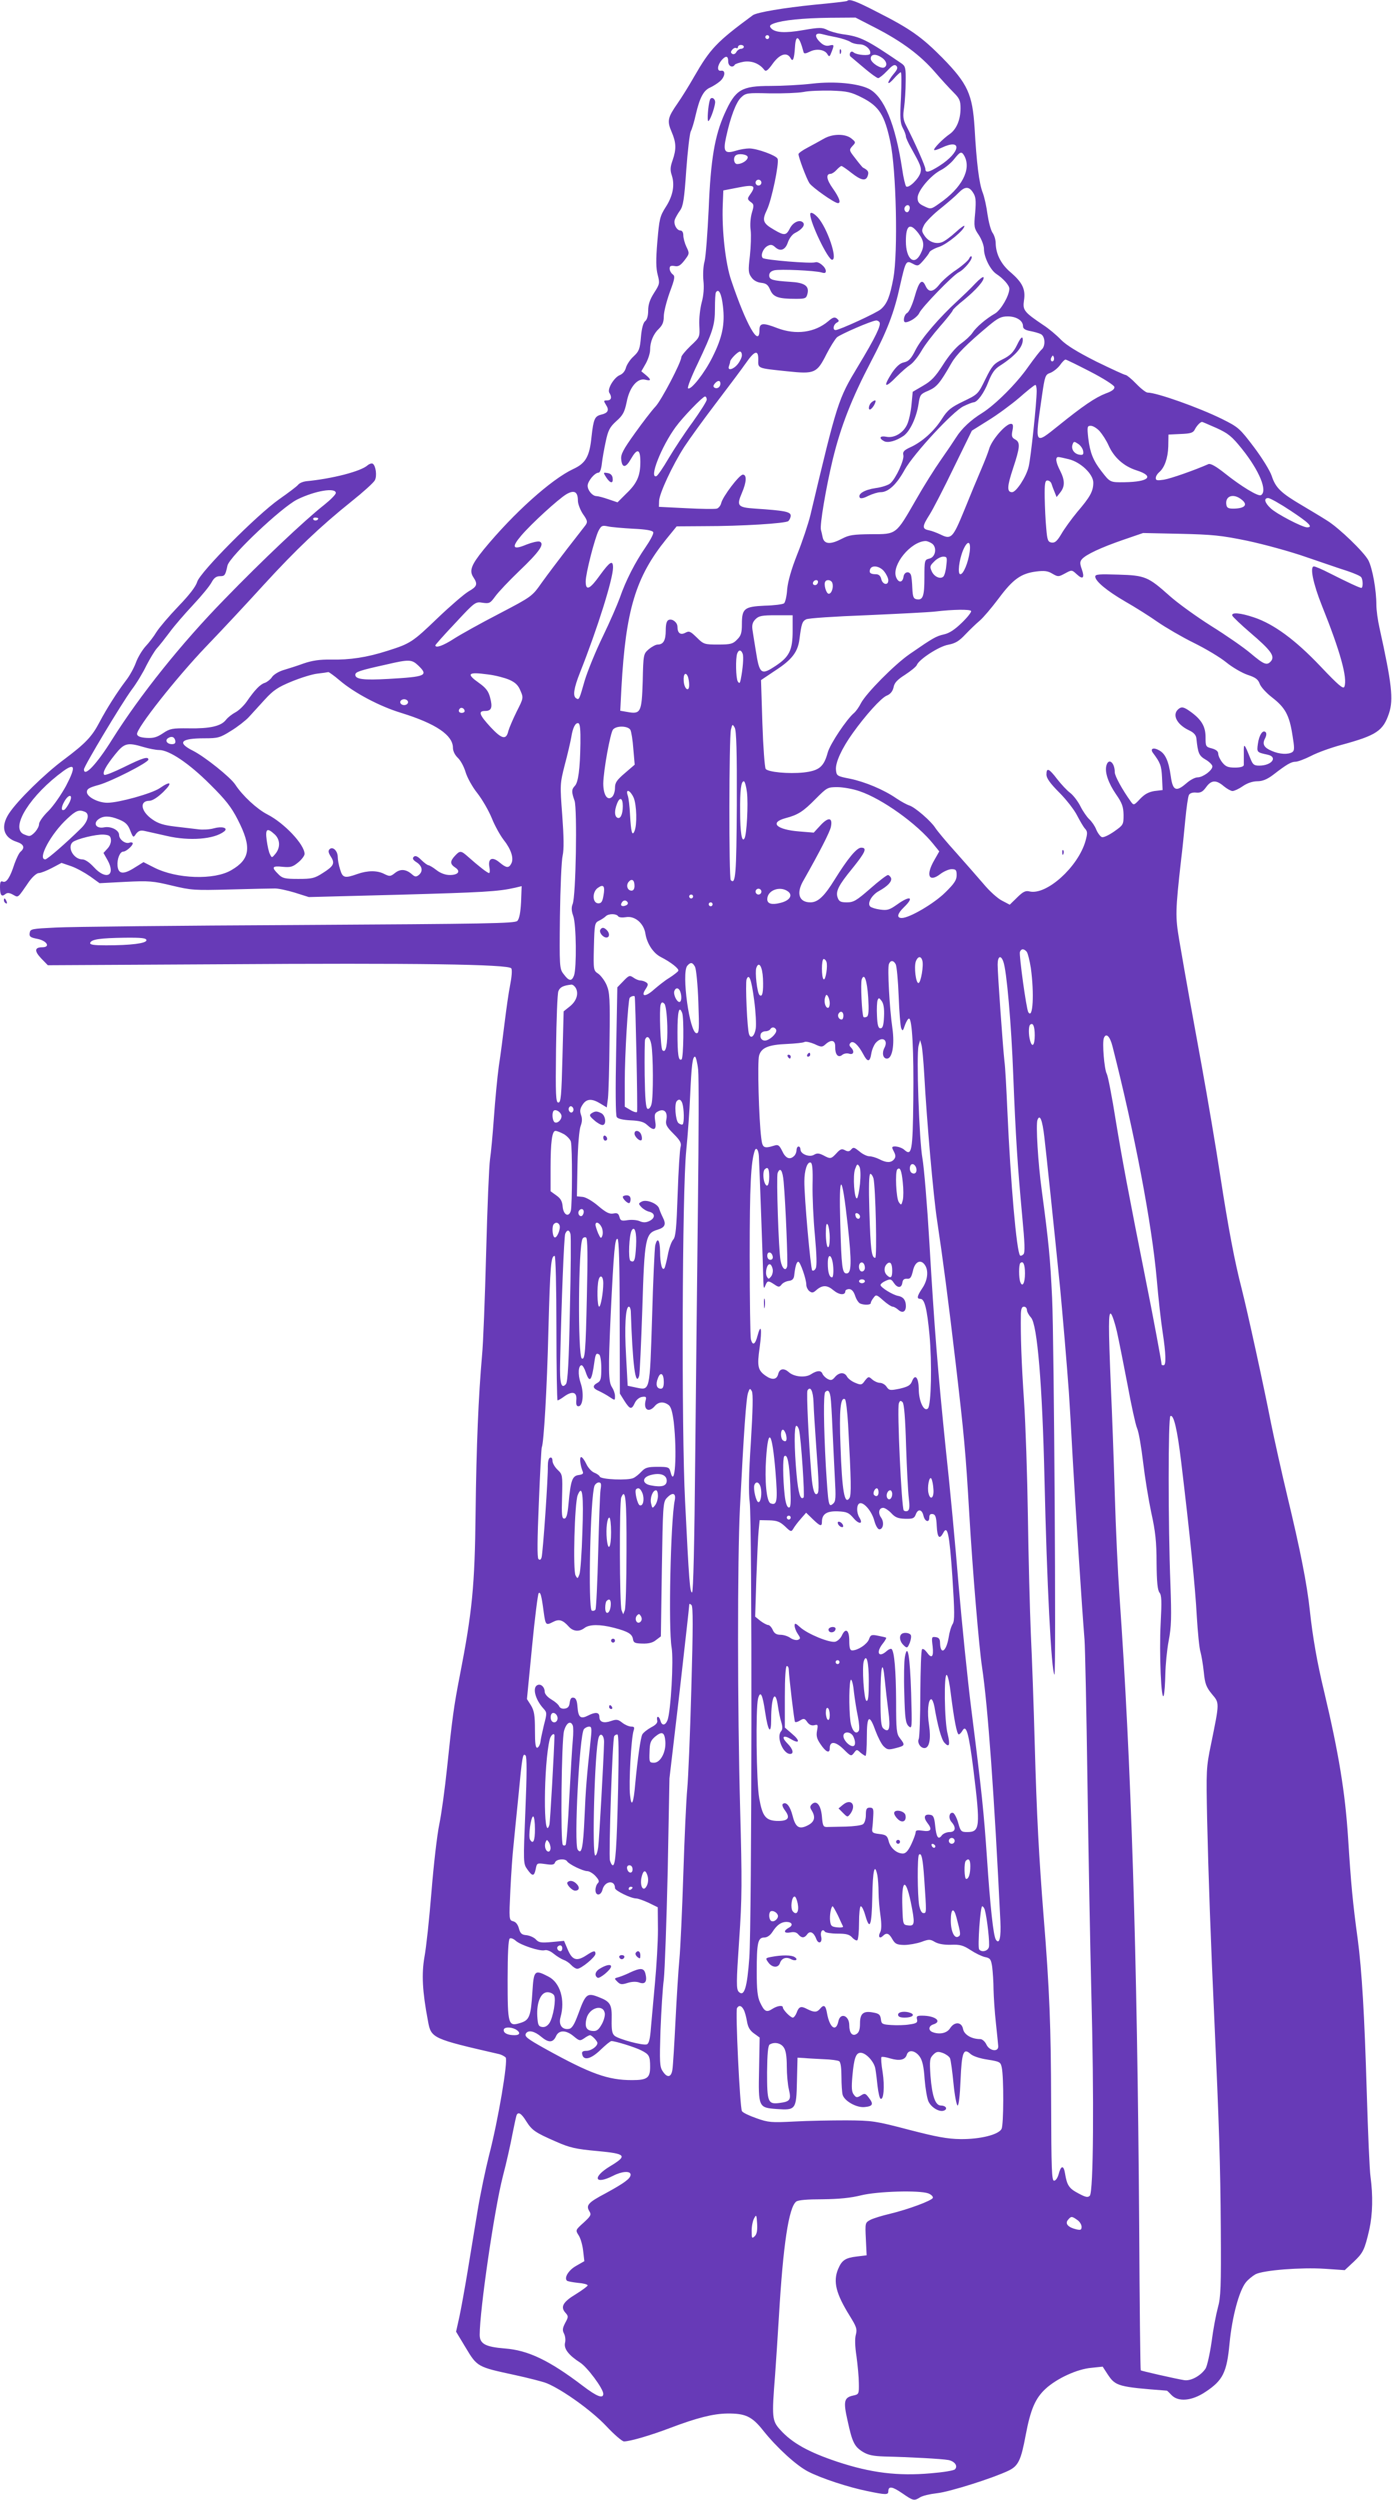<?xml version="1.0" standalone="no"?>
<!DOCTYPE svg PUBLIC "-//W3C//DTD SVG 20010904//EN"
 "http://www.w3.org/TR/2001/REC-SVG-20010904/DTD/svg10.dtd">
<svg version="1.0" xmlns="http://www.w3.org/2000/svg"
 width="713pt" height="1280pt" viewBox="0 0 713 1280"
 preserveAspectRatio="xMidYMid meet">
<g transform="translate(0,1280) scale(0.1,-0.1)"
fill="#673ab7" stroke="none">
<path d="M4339 12795 c-3 -2 -77 -11 -166 -19 -158 -16 -296 -39 -317 -54
-186 -137 -218 -171 -302 -317 -25 -44 -63 -105 -84 -135 -50 -72 -54 -89 -30
-145 24 -56 25 -88 5 -146 -12 -34 -13 -50 -4 -77 16 -49 6 -105 -31 -162 -30
-47 -33 -61 -43 -177 -8 -95 -7 -137 2 -171 11 -42 10 -47 -19 -92 -21 -33
-30 -59 -30 -90 0 -27 -6 -47 -15 -54 -10 -7 -18 -36 -22 -81 -5 -62 -10 -74
-38 -100 -18 -16 -35 -43 -39 -58 -4 -16 -16 -31 -30 -37 -30 -11 -67 -72 -55
-91 15 -23 10 -39 -11 -39 -19 0 -19 -2 -6 -23 18 -27 10 -42 -25 -50 -33 -8
-39 -23 -49 -112 -10 -102 -30 -137 -93 -166 -112 -52 -306 -226 -459 -412
-64 -79 -76 -109 -53 -143 23 -35 19 -47 -25 -72 -22 -13 -93 -74 -158 -136
-129 -124 -140 -131 -257 -168 -106 -34 -193 -47 -290 -45 -58 1 -96 -5 -140
-20 -33 -12 -80 -27 -104 -34 -23 -7 -50 -23 -58 -36 -8 -12 -25 -25 -36 -29
-24 -7 -52 -36 -94 -97 -15 -21 -40 -45 -57 -54 -17 -9 -39 -26 -49 -39 -25
-32 -82 -45 -190 -43 -85 1 -96 -1 -132 -25 -31 -21 -49 -26 -84 -24 -32 2
-47 8 -49 19 -5 28 200 288 354 449 82 85 215 228 296 317 164 179 289 298
450 427 59 47 112 95 118 107 12 22 5 75 -11 85 -6 3 -18 -1 -27 -9 -34 -30
-178 -68 -315 -81 -15 -2 -33 -9 -40 -18 -6 -8 -50 -41 -97 -74 -115 -81 -406
-374 -420 -423 -7 -24 -40 -67 -97 -126 -47 -49 -97 -108 -111 -130 -13 -22
-39 -56 -57 -75 -17 -19 -40 -57 -49 -83 -10 -27 -32 -67 -50 -90 -47 -62 -99
-144 -135 -212 -40 -77 -73 -111 -185 -195 -97 -72 -237 -209 -280 -275 -44
-67 -29 -123 39 -145 37 -12 44 -30 21 -50 -8 -6 -22 -35 -32 -63 -22 -69 -41
-98 -59 -91 -12 5 -15 -2 -15 -28 0 -41 8 -52 27 -36 10 8 20 8 40 -3 28 -15
21 -21 83 69 17 23 38 42 49 42 10 0 40 12 67 26 l49 26 50 -17 c28 -10 71
-34 98 -53 l47 -34 133 7 c121 6 141 4 237 -19 100 -24 115 -25 300 -20 107 3
209 5 226 5 17 1 63 -9 103 -21 l73 -23 461 12 c431 12 508 16 596 36 l33 8
-3 -81 c-3 -55 -9 -86 -19 -97 -13 -13 -154 -15 -1125 -21 -611 -3 -1168 -9
-1240 -13 -124 -6 -130 -7 -133 -28 -3 -18 3 -23 40 -30 49 -10 68 -43 24 -43
-39 0 -41 -19 -5 -57 l34 -35 885 5 c998 7 1476 0 1489 -21 5 -8 2 -45 -6 -85
-8 -40 -20 -126 -28 -191 -8 -66 -21 -167 -30 -225 -8 -58 -19 -176 -25 -261
-6 -85 -15 -182 -20 -215 -5 -33 -14 -249 -20 -480 -6 -231 -15 -467 -21 -525
-18 -206 -29 -460 -33 -805 -4 -373 -17 -507 -81 -835 -30 -153 -39 -221 -65
-470 -11 -107 -29 -238 -40 -291 -11 -52 -29 -208 -40 -345 -11 -137 -27 -287
-36 -334 -15 -87 -11 -174 18 -327 16 -89 21 -91 365 -170 12 -3 27 -11 33
-17 13 -17 -38 -320 -85 -501 -18 -71 -45 -200 -59 -285 -14 -85 -37 -225 -51
-310 -14 -85 -33 -189 -42 -232 l-17 -76 50 -83 c58 -97 61 -98 247 -138 73
-16 149 -35 170 -44 82 -35 227 -139 301 -217 41 -44 83 -80 92 -80 30 0 137
31 239 70 135 51 218 72 290 73 93 1 127 -15 184 -87 70 -88 172 -181 232
-211 66 -34 206 -80 301 -99 95 -20 108 -20 108 -2 0 29 20 26 71 -9 58 -40
61 -40 92 -21 12 8 51 17 87 21 64 7 286 77 367 116 49 24 63 53 87 183 25
131 49 187 102 236 58 53 162 101 235 107 l57 6 26 -40 c40 -60 53 -64 303
-83 1 0 12 -10 23 -22 35 -37 105 -31 175 16 89 59 109 99 123 249 13 134 48
266 83 311 11 14 34 33 50 42 41 21 233 36 355 28 l102 -7 45 42 c49 46 57 62
81 167 17 77 19 173 6 269 -5 33 -13 224 -19 425 -12 404 -25 629 -47 795 -25
182 -34 279 -49 516 -15 231 -47 430 -124 754 -34 141 -57 271 -72 410 -14
134 -50 314 -114 580 -29 121 -67 292 -85 380 -37 190 -121 573 -150 687 -36
139 -68 308 -110 580 -22 145 -65 398 -95 563 -54 296 -77 421 -115 643 -20
119 -20 146 10 412 6 47 15 137 21 200 6 63 14 122 19 130 5 9 19 14 37 12 22
-2 34 4 51 28 27 37 51 38 90 5 17 -14 37 -25 45 -25 9 0 33 11 53 25 23 16
51 25 74 25 26 0 49 9 80 32 71 55 94 68 116 68 12 0 48 14 80 30 32 17 102
42 154 56 181 49 215 72 245 163 23 70 14 151 -49 436 -9 39 -16 92 -16 118 0
75 -20 188 -41 228 -21 41 -150 166 -212 204 -23 15 -80 49 -127 77 -109 64
-136 90 -156 151 -9 27 -49 92 -92 149 -72 95 -79 101 -161 142 -119 59 -336
136 -383 136 -8 0 -34 20 -58 45 -24 25 -49 45 -54 45 -6 0 -73 31 -151 69
-97 49 -152 83 -180 111 -22 23 -62 57 -90 75 -101 68 -107 77 -100 127 9 57
-8 92 -70 145 -48 41 -74 93 -75 148 0 17 -7 41 -16 53 -9 13 -20 55 -26 95
-5 39 -16 90 -25 112 -18 47 -31 151 -41 330 -11 173 -35 226 -165 359 -106
107 -165 149 -333 234 -112 58 -144 69 -155 57z m150 -140 c133 -69 225 -138
299 -223 31 -36 74 -83 95 -104 32 -32 37 -43 37 -83 0 -58 -21 -107 -55 -131
-35 -24 -86 -76 -80 -82 2 -3 20 3 39 12 106 50 97 -23 -12 -93 -54 -34 -72
-38 -72 -16 0 13 -54 136 -100 225 -14 28 -16 46 -9 90 4 30 8 90 8 132 1 69
-1 79 -21 93 -179 122 -210 138 -303 150 -27 4 -63 14 -78 22 -26 13 -40 13
-122 -1 -96 -17 -146 -13 -166 10 -9 11 -6 16 15 24 46 17 147 27 285 29 l133
1 107 -55z m-204 -46 c28 -6 59 -16 70 -23 11 -8 34 -13 49 -13 29 0 59 -28
53 -48 -4 -12 -67 -7 -84 6 -7 7 -14 6 -18 -1 -4 -7 -3 -15 1 -19 5 -4 37 -31
70 -59 34 -29 66 -52 72 -52 6 0 27 17 46 37 27 29 38 35 47 26 9 -9 6 -19
-15 -43 -14 -17 -26 -37 -26 -43 1 -7 13 3 29 21 15 17 31 32 35 32 4 0 4 -57
1 -127 -6 -107 -4 -133 9 -158 9 -16 16 -36 16 -43 0 -7 12 -34 27 -60 48 -86
54 -100 48 -125 -8 -32 -62 -84 -74 -71 -4 5 -14 45 -20 89 -35 230 -93 370
-170 410 -56 28 -175 40 -289 27 -59 -7 -156 -12 -215 -12 -150 0 -180 -18
-236 -143 -50 -112 -71 -234 -81 -487 -6 -124 -15 -244 -21 -268 -7 -23 -9
-68 -6 -99 4 -36 1 -76 -9 -112 -8 -31 -14 -83 -12 -116 3 -61 3 -61 -45 -106
-26 -25 -47 -51 -47 -57 0 -26 -103 -223 -133 -254 -18 -19 -65 -80 -105 -136
-60 -84 -73 -108 -70 -134 4 -45 23 -45 49 1 33 58 49 54 49 -14 0 -71 -17
-110 -73 -163 l-44 -44 -47 16 c-26 9 -53 16 -61 16 -20 0 -45 29 -45 53 0 23
36 67 56 67 7 0 14 19 17 48 3 26 12 77 20 113 12 56 20 72 54 103 34 30 42
46 53 98 14 75 55 124 95 114 31 -8 32 0 3 24 l-23 19 23 40 c12 22 22 53 22
70 0 42 17 82 46 109 17 17 24 33 24 62 0 22 14 77 30 122 27 73 29 84 15 94
-8 6 -15 19 -15 29 0 13 6 16 25 13 19 -4 30 2 51 29 26 34 26 36 10 69 -9 19
-16 46 -16 59 0 15 -6 25 -15 25 -19 0 -37 34 -28 57 4 10 15 30 26 45 16 22
22 57 32 206 7 99 18 189 23 199 6 11 18 50 26 87 20 86 40 124 74 138 15 7
37 21 50 32 27 24 30 58 5 54 -22 -4 -19 28 4 55 22 24 33 21 33 -8 0 -24 23
-35 34 -16 3 4 24 11 46 15 40 6 80 -9 105 -42 8 -10 18 -3 43 32 36 50 73 61
91 29 12 -23 19 -7 23 57 4 68 22 57 44 -27 2 -9 11 -8 33 3 34 17 77 10 90
-15 8 -13 11 -12 20 12 15 38 14 40 -11 34 -15 -4 -30 1 -45 15 -33 31 -30 52
5 44 15 -4 50 -12 77 -17z m-345 1 c0 -5 -4 -10 -10 -10 -5 0 -10 5 -10 10 0
6 5 10 10 10 6 0 10 -4 10 -10z m-130 -50 c0 -5 -7 -10 -15 -10 -7 0 -18 -7
-23 -16 -5 -10 -15 -14 -21 -10 -9 6 -9 11 0 22 6 7 15 11 20 8 5 -3 9 0 9 5
0 6 7 11 15 11 8 0 15 -4 15 -10z m708 -56 c23 -16 29 -39 12 -49 -17 -10 -70
24 -70 45 0 24 27 26 58 4z m-100 -205 c85 -44 113 -88 142 -224 31 -144 40
-568 16 -699 -18 -96 -32 -131 -64 -159 -19 -18 -213 -107 -232 -107 -16 0
-12 28 6 38 13 7 13 10 1 21 -12 9 -21 7 -45 -14 -69 -58 -165 -71 -260 -35
-75 29 -92 27 -92 -10 0 -92 -67 25 -144 253 -30 86 -49 258 -44 387 l3 75 72
14 c90 18 99 12 61 -41 -10 -15 -9 -20 7 -32 17 -12 18 -17 6 -56 -7 -25 -10
-61 -6 -89 3 -25 1 -84 -4 -131 -9 -76 -8 -88 8 -110 11 -16 30 -26 50 -28 26
-3 35 -10 46 -36 16 -37 41 -46 131 -46 49 0 54 2 60 26 10 40 -15 57 -88 61
-92 6 -108 11 -108 33 0 13 9 22 26 26 29 7 207 -1 242 -11 16 -5 22 -3 22 7
0 21 -37 51 -54 45 -21 -8 -259 12 -269 22 -13 13 2 50 25 62 15 8 24 7 38 -6
27 -25 53 -15 66 25 7 20 22 40 36 47 36 18 54 41 41 54 -17 17 -52 1 -68 -32
-18 -35 -28 -36 -79 -6 -59 34 -64 48 -37 104 23 48 63 237 54 260 -6 17 -106
53 -145 53 -17 0 -48 -5 -70 -12 -56 -17 -65 -4 -49 69 22 102 51 180 77 204
24 23 31 24 147 21 67 -1 145 2 172 7 28 6 92 8 143 7 83 -3 101 -7 160 -37z
m522 -298 c36 -69 -13 -163 -129 -243 -42 -30 -44 -30 -77 -14 -27 12 -34 22
-34 43 0 36 68 117 121 143 21 11 51 36 66 55 32 40 38 42 53 16z m-1110 -6
c0 -16 -30 -35 -54 -35 -16 0 -22 30 -9 43 13 14 63 7 63 -8z m70 -130 c0 -8
-7 -15 -15 -15 -8 0 -15 7 -15 15 0 8 7 15 15 15 8 0 15 -7 15 -15z m1084 -51
c14 -21 16 -39 11 -103 -7 -72 -6 -79 19 -115 14 -22 26 -53 26 -71 0 -42 33
-108 64 -128 35 -23 66 -58 66 -75 0 -35 -43 -109 -73 -127 -47 -27 -97 -70
-116 -99 -9 -14 -36 -39 -60 -56 -25 -18 -63 -63 -91 -108 -39 -61 -60 -83
-102 -107 l-53 -31 -6 -64 c-3 -36 -13 -82 -22 -102 -19 -44 -67 -73 -108 -64
-32 6 -39 -7 -12 -22 20 -12 63 0 102 27 33 24 66 95 76 164 7 46 10 50 51 67
43 19 59 39 117 140 25 44 77 97 192 193 47 39 63 47 97 47 45 0 78 -22 78
-50 0 -13 11 -20 37 -25 21 -4 46 -11 55 -16 22 -12 24 -62 3 -79 -8 -7 -39
-47 -69 -89 -60 -86 -169 -194 -236 -236 -57 -35 -105 -80 -133 -125 -12 -19
-47 -71 -78 -115 -31 -44 -89 -136 -128 -205 -103 -179 -98 -175 -229 -175
-91 -1 -113 -4 -149 -23 -59 -31 -91 -29 -99 6 -3 15 -7 32 -9 39 -7 23 26
218 61 363 41 168 97 311 195 498 83 158 119 251 149 389 29 128 31 131 65
113 26 -14 29 -13 55 17 15 17 29 36 31 42 2 6 24 19 49 27 42 14 130 87 130
107 0 5 -20 -9 -45 -32 -25 -23 -56 -46 -70 -51 -32 -12 -69 2 -90 34 -15 22
-15 27 -1 55 9 16 46 54 83 83 36 29 78 65 92 80 33 34 54 35 75 2z m-324 -78
c0 -8 -4 -17 -9 -21 -12 -7 -24 12 -16 25 9 15 25 12 25 -4z m44 -130 c30 -40
32 -65 11 -106 -32 -63 -75 -26 -75 65 0 83 21 97 64 41z m-1001 -374 c11 -91
-3 -160 -54 -261 -40 -81 -111 -171 -125 -159 -4 5 18 61 49 125 78 165 89
197 89 283 0 41 2 79 5 83 14 23 29 -7 36 -71z m802 -82 c9 -15 -20 -76 -110
-225 -102 -169 -106 -181 -244 -762 -11 -45 -41 -135 -67 -200 -31 -78 -48
-139 -52 -180 -2 -35 -10 -67 -16 -72 -6 -5 -51 -11 -99 -12 -105 -5 -117 -14
-117 -96 0 -44 -5 -59 -25 -78 -21 -22 -33 -25 -97 -25 -69 0 -74 1 -109 36
-33 32 -39 35 -59 24 -25 -13 -40 -1 -40 31 0 22 -26 43 -45 35 -10 -4 -15
-20 -15 -54 0 -50 -12 -72 -41 -72 -10 0 -30 -11 -46 -24 -27 -24 -28 -25 -31
-165 -5 -159 -10 -169 -80 -156 l-35 6 6 117 c22 399 73 568 230 762 l53 65
140 1 c193 0 417 14 432 26 6 6 12 18 12 28 0 20 -32 26 -182 36 -90 6 -96 14
-68 80 24 55 26 94 5 94 -18 0 -103 -112 -111 -146 -3 -13 -13 -25 -22 -28
-10 -3 -80 -2 -157 2 l-140 7 1 31 c2 39 68 181 129 276 26 40 100 142 164
226 64 84 133 176 153 205 44 63 63 67 62 15 -1 -45 -6 -43 148 -59 142 -15
152 -10 202 89 19 37 43 75 53 85 19 16 175 84 200 86 6 1 14 -3 18 -9z m-705
-169 c0 -10 -9 -30 -21 -45 -23 -29 -55 -36 -45 -10 3 9 6 19 6 23 0 11 39 51
50 51 6 0 10 -8 10 -19z m1596 -28 c-10 -10 -19 5 -10 18 6 11 8 11 12 0 2 -7
1 -15 -2 -18z m189 -56 c66 -34 121 -69 123 -78 2 -11 -12 -22 -43 -33 -55
-21 -119 -65 -243 -165 -125 -100 -122 -104 -85 152 15 103 17 109 43 118 15
6 37 23 49 39 12 17 25 30 29 29 4 0 61 -28 127 -62z m-1895 -61 c0 -18 -17
-29 -30 -21 -8 5 -7 11 1 21 15 18 29 18 29 0z m1620 -38 c0 -59 -30 -342 -41
-387 -12 -52 -64 -131 -85 -131 -27 0 -26 29 5 122 36 109 38 133 11 148 -17
9 -20 17 -14 46 5 26 3 34 -8 34 -27 0 -100 -84 -112 -130 -4 -14 -22 -61 -41
-105 -19 -44 -58 -138 -87 -210 -58 -141 -66 -149 -122 -121 -17 8 -43 18 -58
21 -36 7 -35 20 4 81 17 27 73 135 123 239 l93 190 83 52 c46 28 118 81 159
116 41 36 78 66 83 66 4 1 7 -14 7 -31z m-1690 -44 c0 -9 -33 -60 -72 -115
-40 -54 -95 -138 -123 -185 -28 -48 -56 -89 -63 -92 -39 -13 25 151 99 252 37
51 139 156 150 156 5 0 9 -7 9 -16z m2610 -145 c61 -28 79 -42 132 -108 88
-110 132 -215 97 -236 -13 -9 -102 45 -187 113 -43 34 -71 50 -82 46 -70 -31
-195 -75 -229 -80 -33 -5 -41 -4 -41 8 0 9 7 21 16 29 29 24 46 73 48 133 l1
61 62 3 c53 2 65 6 74 25 10 19 27 36 36 37 2 0 34 -14 73 -31z m-598 -16 c14
-16 35 -48 46 -73 27 -61 77 -107 143 -128 94 -30 65 -59 -61 -61 -74 -1 -74
-1 -118 56 -43 55 -59 96 -68 171 -6 57 -5 62 13 62 11 0 31 -12 45 -27z m-84
-102 c3 -18 -1 -22 -19 -19 -27 4 -44 29 -35 53 6 16 8 16 29 2 12 -8 23 -24
25 -36z m-74 -42 c62 -15 126 -77 126 -120 0 -44 -16 -73 -82 -150 -29 -35
-66 -86 -81 -112 -22 -37 -33 -47 -50 -45 -19 3 -23 11 -28 73 -4 39 -7 109
-8 158 -1 72 2 87 14 87 9 0 18 -8 21 -17 3 -10 10 -29 16 -43 l10 -25 19 24
c24 30 24 62 -1 111 -22 43 -26 70 -9 70 5 0 29 -5 53 -11z m-3754 -173 c0 -8
-28 -36 -62 -63 -99 -78 -318 -285 -507 -480 -223 -228 -433 -491 -576 -718
-79 -127 -145 -197 -145 -154 0 16 192 336 244 407 26 34 60 91 76 125 17 33
41 73 53 87 13 14 42 51 66 83 23 32 78 95 121 141 43 46 85 97 94 115 12 22
24 31 42 31 25 0 28 3 39 54 10 46 277 299 358 339 92 45 197 62 197 33z
m1240 -39 c0 -17 12 -48 26 -69 23 -33 25 -40 13 -57 -8 -10 -50 -65 -94 -121
-44 -57 -102 -134 -130 -173 -50 -71 -50 -71 -220 -160 -93 -48 -197 -106
-231 -128 -54 -35 -94 -49 -94 -33 0 3 46 55 103 115 100 108 103 109 139 103
34 -5 39 -3 65 33 16 22 70 79 121 128 104 99 134 141 106 152 -9 3 -39 -4
-67 -15 -71 -30 -79 -15 -27 46 55 64 187 184 230 211 41 24 60 14 60 -32z
m3401 4 c31 -25 16 -43 -37 -45 -30 -1 -39 3 -42 17 -10 48 36 64 79 28z m250
-56 c94 -62 117 -85 84 -85 -24 0 -157 69 -187 98 -31 29 -36 52 -12 52 9 0
61 -29 115 -65z m-4981 -39 c0 -11 -19 -15 -25 -6 -3 5 1 10 9 10 9 0 16 -2
16 -4z m1613 -53 c66 -3 100 -9 103 -18 3 -7 -15 -41 -39 -76 -54 -78 -102
-172 -132 -259 -13 -36 -52 -126 -88 -200 -36 -74 -77 -175 -92 -224 -28 -99
-29 -101 -44 -91 -18 11 -12 51 20 132 88 221 169 479 169 537 0 41 -16 31
-67 -39 -52 -73 -73 -82 -73 -32 0 41 46 220 66 260 14 26 19 28 47 22 18 -4
76 -9 130 -12z m3147 -62 c85 -18 220 -55 300 -83 80 -27 174 -60 210 -71 36
-12 68 -26 72 -32 10 -13 10 -55 1 -55 -9 0 -69 28 -164 76 -37 19 -72 34 -79
34 -22 0 -4 -89 41 -201 94 -234 132 -371 115 -415 -5 -14 -30 7 -122 104
-128 135 -239 217 -341 251 -71 24 -117 27 -111 9 3 -7 45 -47 94 -89 102 -87
125 -118 105 -143 -21 -25 -35 -20 -104 38 -35 30 -126 93 -203 141 -76 48
-173 118 -214 155 -109 97 -124 104 -262 108 -97 3 -118 2 -118 -10 0 -24 61
-74 154 -128 49 -28 124 -75 165 -104 42 -29 126 -78 187 -108 61 -30 136 -75
166 -100 31 -25 79 -53 108 -63 40 -13 54 -23 62 -45 5 -16 34 -48 64 -71 67
-52 88 -90 104 -192 11 -67 11 -80 -1 -88 -21 -13 -65 -11 -104 6 -41 17 -51
35 -35 65 7 14 8 26 3 31 -15 15 -34 -15 -40 -60 -6 -43 -5 -43 50 -55 54 -12
21 -56 -43 -56 -27 0 -33 5 -46 38 -31 78 -34 80 -33 27 0 -27 0 -56 0 -62 -1
-8 -17 -13 -45 -13 -36 0 -48 5 -65 26 -12 15 -21 35 -21 45 0 12 -11 21 -32
27 -32 8 -33 10 -33 58 0 55 -21 91 -81 133 -27 19 -39 23 -52 15 -42 -27 -19
-81 48 -113 24 -11 36 -24 38 -41 8 -77 13 -89 47 -109 19 -11 35 -27 35 -35
0 -20 -48 -56 -76 -56 -13 0 -39 -14 -58 -31 -52 -45 -69 -37 -79 36 -11 79
-28 117 -61 134 -28 16 -46 8 -31 -13 39 -52 44 -66 47 -126 l3 -65 -42 -5
c-30 -5 -50 -16 -73 -40 -32 -34 -33 -34 -47 -15 -44 61 -83 132 -83 151 0 50
-32 76 -43 34 -9 -34 10 -89 49 -146 32 -46 38 -64 39 -106 0 -50 -1 -52 -48
-85 -27 -19 -55 -32 -63 -29 -8 3 -21 20 -29 39 -7 18 -23 41 -35 52 -12 11
-33 41 -46 67 -13 26 -37 57 -53 69 -15 11 -45 43 -66 70 -42 55 -55 61 -55
23 0 -18 19 -45 66 -92 36 -36 77 -89 91 -117 14 -27 32 -58 40 -67 14 -15 14
-24 3 -64 -38 -133 -200 -279 -287 -258 -19 5 -33 -1 -63 -31 l-38 -37 -40 21
c-22 11 -64 49 -93 84 -30 35 -94 108 -143 163 -49 54 -96 111 -105 125 -21
34 -104 106 -133 115 -13 4 -42 20 -66 36 -65 45 -161 85 -238 101 -67 13 -69
15 -72 45 -4 37 30 111 87 190 66 92 143 177 172 190 20 8 31 22 36 43 4 23
19 39 60 65 29 19 56 41 59 49 11 29 114 96 161 104 37 7 56 19 88 53 22 23
55 55 73 70 18 15 62 67 98 115 73 98 114 127 192 137 41 5 59 3 82 -11 29
-17 32 -17 65 1 35 19 35 19 60 -4 32 -30 42 -19 26 26 -10 28 -10 38 0 50 19
24 99 61 212 100 l102 35 190 -4 c165 -4 210 -8 345 -36z m-1616 -14 c27 -20
18 -70 -14 -77 -24 -6 -25 -8 -25 -97 0 -96 -8 -118 -41 -111 -15 3 -19 13
-21 56 -1 30 -4 60 -7 68 -8 22 -34 17 -38 -8 -4 -32 -26 -34 -38 -3 -24 62
75 183 151 185 8 0 23 -6 33 -13z m193 -42 c-8 -56 -32 -115 -48 -115 -15 0
-7 72 14 123 23 53 41 49 34 -8z m-120 -71 c-2 -25 -9 -50 -15 -56 -15 -15
-48 -1 -60 28 -10 22 -9 28 13 49 13 14 34 25 46 25 20 0 21 -4 16 -46z m-318
-30 c12 -15 21 -35 21 -45 0 -28 -29 -23 -36 6 -4 17 -13 25 -28 25 -28 0 -36
8 -29 26 9 23 50 16 72 -12z m-339 -52 c0 -13 -12 -22 -22 -16 -10 6 -1 24 13
24 5 0 9 -4 9 -8z m73 -6 c8 -21 -3 -56 -18 -56 -13 0 -27 48 -18 62 7 13 31
9 36 -6z m711 -144 c3 -5 -18 -32 -47 -60 -36 -35 -64 -54 -92 -60 -40 -9 -56
-18 -176 -101 -78 -54 -223 -201 -249 -251 -10 -20 -26 -42 -34 -49 -39 -32
-124 -160 -136 -203 -20 -74 -44 -94 -124 -103 -78 -8 -181 2 -194 18 -5 7
-13 112 -17 234 l-7 221 73 49 c85 55 116 95 124 161 10 78 14 91 34 101 10 6
148 15 307 21 159 7 318 15 354 19 93 11 178 12 184 3z m-914 -103 c0 -97 -17
-132 -87 -178 -75 -50 -83 -43 -102 79 -7 41 -14 89 -17 107 -3 24 1 38 16 53
17 17 33 20 105 20 l85 0 0 -81z m-256 -116 c6 -15 1 -77 -10 -132 -4 -20 -7
-22 -15 -10 -10 16 -12 119 -3 143 8 21 20 20 28 -1z m-1662 -60 c54 -52 40
-58 -153 -69 -126 -7 -169 -2 -169 21 0 15 20 22 160 53 116 27 129 26 162 -5z
m-403 -76 c75 -64 204 -133 316 -167 178 -55 265 -114 265 -179 0 -16 10 -37
25 -51 14 -13 32 -46 40 -74 8 -27 35 -76 60 -107 25 -32 58 -89 74 -128 15
-38 43 -88 60 -110 39 -49 54 -96 40 -122 -13 -25 -25 -24 -61 6 -37 31 -60
20 -51 -26 3 -16 2 -29 -2 -29 -8 0 -53 35 -107 83 -37 33 -42 33 -68 5 -26
-28 -25 -42 2 -60 29 -19 15 -38 -28 -38 -22 0 -48 9 -68 25 -18 14 -37 25
-41 25 -5 0 -22 12 -37 27 -20 20 -31 24 -39 16 -8 -8 -4 -16 15 -28 29 -19
34 -46 11 -65 -13 -10 -19 -10 -33 2 -31 28 -60 31 -88 9 -24 -19 -28 -19 -55
-6 -36 19 -85 19 -139 0 -65 -23 -75 -20 -88 24 -7 21 -12 50 -12 63 0 32 -26
56 -42 40 -8 -8 -6 -18 6 -37 23 -35 16 -49 -41 -85 -42 -27 -55 -30 -125 -30
-70 0 -82 3 -103 25 -36 35 -31 43 23 37 41 -4 52 0 80 23 18 15 32 34 32 43
0 48 -104 158 -190 202 -53 27 -127 95 -165 153 -24 37 -155 142 -216 173 -84
42 -64 64 58 64 70 0 80 3 136 38 33 20 74 52 91 70 17 19 54 59 83 91 43 47
67 63 135 91 46 19 106 38 133 41 28 3 53 7 57 8 3 0 29 -18 57 -42z m869 3
c32 -14 47 -29 58 -57 16 -36 15 -38 -20 -107 -19 -39 -38 -83 -42 -98 -11
-48 -33 -43 -91 19 -59 64 -65 83 -28 83 33 0 39 18 25 70 -8 31 -22 49 -56
73 -68 48 -58 58 45 44 36 -4 85 -17 109 -27z m916 14 c3 -9 6 -27 6 -41 0
-39 -25 -22 -28 20 -3 37 11 50 22 21z m-1434 -129 c0 -8 -9 -15 -20 -15 -11
0 -20 7 -20 15 0 8 9 15 20 15 11 0 20 -7 20 -15z m290 -46 c0 -5 -7 -9 -15
-9 -15 0 -20 12 -9 23 8 8 24 -1 24 -14z m593 -165 c-2 -131 -11 -201 -29
-218 -17 -18 -17 -31 -1 -76 14 -42 7 -490 -10 -529 -7 -17 -6 -35 3 -60 16
-43 18 -268 4 -306 -12 -31 -26 -29 -54 9 -20 26 -21 38 -18 294 2 147 8 287
14 312 7 31 6 95 -2 205 -12 158 -12 161 13 260 15 55 29 118 33 140 8 51 22
77 37 72 8 -3 11 -34 10 -103z m801 -312 c-2 -360 -6 -414 -31 -388 -10 10 -9
731 1 771 7 28 8 29 19 10 9 -14 12 -124 11 -393z m-545 381 c5 -10 12 -54 15
-98 l7 -80 -50 -43 c-42 -36 -51 -49 -51 -76 0 -19 -7 -40 -16 -47 -24 -20
-44 13 -44 70 1 66 36 259 50 276 18 21 77 19 89 -2z m-2331 -56 c2 -11 -3
-17 -17 -17 -25 0 -38 19 -20 31 19 12 33 6 37 -14z m-162 -32 c27 -8 63 -15
79 -15 52 0 154 -69 260 -175 80 -79 110 -117 143 -182 72 -140 64 -202 -33
-258 -87 -52 -281 -45 -395 13 l-55 28 -45 -28 c-58 -37 -84 -34 -88 9 -3 35
12 73 30 73 14 0 48 30 48 42 0 5 -9 7 -19 3 -21 -6 -51 18 -51 40 0 25 -42
46 -77 39 -40 -8 -58 20 -28 42 25 18 56 18 105 -2 32 -13 45 -25 57 -56 15
-38 16 -38 30 -17 12 15 22 19 42 15 14 -3 67 -15 116 -26 116 -27 242 -17
293 23 23 18 -10 28 -53 16 -21 -6 -56 -8 -79 -5 -23 3 -76 9 -118 14 -59 7
-87 15 -118 37 -59 41 -67 95 -15 95 15 0 42 17 71 45 50 49 40 60 -19 19 -41
-27 -208 -74 -267 -74 -48 0 -105 30 -105 55 0 16 12 23 60 36 65 18 255 115
255 130 0 18 -31 8 -124 -38 -53 -26 -98 -44 -102 -40 -11 10 8 45 56 105 47
58 62 62 146 37z m-397 -197 c-25 -46 -65 -104 -91 -130 -27 -26 -48 -56 -48
-67 0 -22 -33 -61 -51 -61 -6 0 -19 5 -30 10 -66 36 38 200 205 322 61 44 65
22 15 -74z m3487 -35 c7 -58 -1 -218 -13 -236 -13 -22 -22 30 -22 138 -1 112
5 155 19 155 5 0 12 -25 16 -57z m577 6 c116 -39 296 -168 378 -271 l30 -37
-25 -44 c-45 -77 -29 -117 29 -73 18 14 45 26 59 26 22 0 26 -4 26 -31 0 -25
-12 -43 -59 -89 -58 -57 -183 -130 -222 -130 -28 0 -23 22 11 55 55 53 32 62
-35 14 -38 -27 -50 -31 -86 -26 -23 3 -46 10 -52 16 -16 16 8 59 45 79 45 25
68 49 62 67 -4 8 -11 15 -16 15 -6 0 -47 -31 -91 -70 -70 -61 -85 -70 -119
-70 -31 0 -40 4 -47 23 -12 32 2 62 75 151 67 83 77 106 45 106 -23 0 -69 -56
-135 -162 -53 -86 -86 -118 -125 -118 -57 0 -73 44 -39 106 88 155 139 255
144 281 10 48 -13 51 -53 8 l-35 -38 -73 6 c-117 9 -156 45 -72 68 65 17 91
34 155 99 58 58 61 60 111 60 28 0 80 -9 114 -21z m-1157 -34 c15 -37 18 -137
4 -170 -12 -29 -18 -5 -23 85 -2 41 -7 85 -12 98 -12 37 14 26 31 -13z m-2891
-25 c-8 -16 -19 -31 -24 -35 -19 -11 -19 12 0 44 24 40 45 32 24 -9z m2835
-17 c0 -44 -13 -69 -29 -59 -14 9 -14 36 -1 70 14 38 30 32 30 -11z m-2756
-29 c26 -10 18 -47 -16 -82 -80 -79 -176 -162 -186 -162 -42 0 29 132 113 209
44 41 59 47 89 35z m973 -116 c28 -26 30 -67 4 -99 -18 -22 -19 -22 -28 -3 -6
10 -13 43 -17 72 -8 59 2 66 41 30z m-839 -26 c2 -14 -5 -33 -17 -46 l-21 -23
22 -39 c42 -78 -9 -102 -71 -34 -22 24 -45 40 -59 40 -45 0 -80 63 -49 89 21
16 118 40 157 38 28 -2 36 -6 38 -25z m2682 -238 c0 -15 -6 -24 -15 -24 -21 0
-30 27 -15 45 16 19 30 10 30 -21z m-159 -49 c-5 -31 -11 -40 -26 -40 -31 0
-33 58 -3 79 29 21 38 10 29 -39z m809 20 c0 -8 -7 -15 -15 -15 -8 0 -15 7
-15 15 0 8 7 15 15 15 8 0 15 -7 15 -15z m136 1 c27 -20 8 -48 -40 -59 -43
-11 -66 -4 -66 19 0 46 65 70 106 40z m-486 -26 c0 -5 -4 -10 -10 -10 -5 0
-10 5 -10 10 0 6 5 10 10 10 6 0 10 -4 10 -10z m-335 -30 c3 -6 -1 -13 -10
-16 -19 -8 -30 0 -20 15 8 14 22 14 30 1z m435 -10 c0 -5 -4 -10 -10 -10 -5 0
-10 5 -10 10 0 6 5 10 10 10 6 0 10 -4 10 -10z m-484 -61 c4 -6 20 -8 39 -5
46 9 93 -31 101 -85 8 -51 41 -100 79 -119 51 -26 96 -61 89 -71 -3 -5 -23
-21 -45 -35 -22 -13 -57 -41 -79 -60 -44 -40 -70 -38 -43 2 14 22 14 27 2 35
-8 5 -21 9 -29 9 -9 0 -25 7 -36 15 -19 13 -23 11 -51 -18 l-31 -32 -6 -325
c-4 -197 -3 -330 3 -339 5 -9 32 -15 71 -17 46 -2 68 -8 84 -23 36 -34 50 -27
42 19 -5 33 -3 41 15 50 30 16 50 -3 42 -42 -5 -25 0 -36 37 -73 35 -35 41
-48 36 -67 -4 -13 -11 -121 -15 -240 -6 -178 -10 -221 -23 -235 -9 -10 -21
-44 -27 -76 -6 -32 -14 -63 -17 -69 -12 -19 -23 21 -23 85 -1 60 -14 76 -25
30 -3 -16 -11 -181 -16 -368 -12 -384 -10 -374 -82 -359 l-43 9 -8 150 c-9
151 -3 255 14 255 5 0 9 -10 10 -22 9 -274 24 -392 43 -332 3 11 10 165 16
343 11 363 16 387 78 405 39 12 45 28 27 63 -8 16 -16 36 -19 46 -8 25 -65 48
-89 35 -17 -9 -18 -11 -2 -28 9 -10 27 -21 41 -24 31 -8 31 -33 -1 -48 -18 -8
-31 -8 -49 0 -14 6 -41 8 -61 5 -31 -5 -37 -3 -42 16 -5 18 -11 22 -31 18 -20
-4 -38 5 -77 38 -29 25 -63 45 -80 47 l-30 3 3 165 c2 98 9 177 16 195 8 21 9
38 2 57 -7 20 -5 32 8 52 20 31 47 33 91 6 l33 -20 6 47 c3 27 7 158 8 293 3
219 1 249 -15 287 -10 23 -30 49 -43 58 -24 16 -25 18 -22 138 3 116 4 122 26
133 13 6 29 17 35 23 14 14 54 14 63 0z m-2416 -123 c0 -16 -81 -26 -207 -26
-63 0 -84 3 -81 13 7 18 50 24 176 26 88 1 112 -2 112 -13z m4509 -59 c6 -8
15 -45 21 -83 18 -130 11 -266 -13 -226 -10 15 -48 294 -43 308 7 18 20 18 35
1z m-535 -44 c8 -25 -7 -113 -19 -116 -14 -3 -24 83 -14 111 10 26 26 29 33 5z
m415 -6 c17 -44 41 -317 51 -583 12 -308 22 -464 46 -722 13 -138 15 -185 6
-194 -6 -6 -14 -9 -17 -6 -18 17 -49 376 -65 738 -5 113 -11 228 -15 255 -8
70 -35 449 -35 496 0 43 16 52 29 16z m-906 -1 c8 -20 -4 -96 -14 -90 -12 7
-12 104 0 104 5 0 11 -6 14 -14z m355 -13 c5 -10 12 -83 15 -163 3 -80 9 -154
13 -164 7 -17 9 -15 19 15 7 19 16 34 21 34 16 0 25 -164 22 -417 -3 -263 -8
-289 -46 -255 -17 16 -62 24 -62 11 0 -3 5 -14 11 -25 7 -15 7 -24 -2 -35 -15
-18 -39 -18 -75 1 -16 8 -39 15 -51 15 -12 0 -35 11 -51 25 -26 21 -31 23 -42
10 -9 -11 -17 -12 -32 -4 -16 9 -24 6 -43 -15 -28 -30 -31 -31 -68 -11 -22 11
-32 12 -47 3 -23 -15 -70 3 -70 27 0 8 -4 15 -10 15 -5 0 -10 -8 -10 -18 0
-10 -5 -23 -12 -30 -22 -22 -44 -13 -61 24 -15 30 -21 35 -40 29 -55 -17 -62
-13 -68 40 -12 95 -20 390 -11 420 11 41 48 56 142 60 43 2 84 6 90 10 7 4 29
-1 51 -10 36 -17 40 -17 57 -2 30 27 51 22 50 -13 -1 -39 15 -58 36 -41 8 7
24 10 36 6 23 -7 28 13 8 33 -9 9 -9 15 -1 23 13 13 39 -10 65 -59 22 -42 34
-40 41 4 3 20 14 45 23 55 32 36 66 15 44 -26 -14 -27 -7 -55 13 -55 27 0 40
69 28 155 -15 104 -26 308 -18 329 8 21 24 20 35 -1z m-1028 -13 c6 -12 14
-93 17 -180 5 -140 4 -160 -9 -160 -36 0 -78 308 -48 345 17 20 27 19 40 -5z
m348 -60 c3 -69 -3 -99 -18 -84 -12 12 -24 118 -16 139 13 36 31 7 34 -55z
m-45 -112 c8 -59 11 -124 8 -144 -6 -39 -25 -55 -34 -30 -10 24 -20 263 -13
282 13 33 25 -1 39 -108z m584 15 c4 -65 2 -92 -6 -98 -7 -4 -15 -5 -18 -2 -8
9 -16 174 -9 193 13 35 27 -4 33 -93z m-1497 47 c15 -29 2 -67 -33 -94 l-30
-24 -6 -233 c-5 -199 -8 -234 -21 -234 -13 0 -15 36 -12 274 2 150 7 284 12
296 8 21 24 29 67 34 7 0 17 -8 23 -19z m534 -16 c9 -24 7 -54 -4 -54 -14 0
-32 39 -26 56 7 19 22 18 30 -2z m766 -61 c0 -13 -4 -23 -9 -23 -13 0 -22 30
-15 53 5 16 8 17 15 6 5 -8 9 -24 9 -36z m-999 35 c4 -12 16 -585 12 -591 -2
-4 -18 0 -34 10 l-29 17 0 126 c0 141 17 416 25 431 6 8 24 13 26 7z m1277
-103 c-2 -45 -7 -60 -18 -60 -11 0 -16 15 -18 64 -2 35 0 71 3 80 6 14 8 13
21 -4 10 -14 14 -39 12 -80z m-1110 -48 c2 -96 -7 -142 -25 -124 -10 10 -17
211 -9 234 5 13 9 14 19 4 7 -7 13 -51 15 -114z m76 67 c10 -25 7 -232 -3
-238 -16 -10 -21 24 -21 140 0 104 8 139 24 98z m826 -14 c0 -11 -4 -20 -9
-20 -14 0 -23 18 -16 30 10 17 25 11 25 -10z m980 -101 c0 -51 -13 -66 -24
-26 -8 29 -8 72 0 80 15 14 24 -7 24 -54z m-1325 30 c8 -13 -21 -46 -48 -55
-22 -7 -38 11 -30 33 3 7 13 13 23 13 11 0 22 5 25 10 8 13 22 13 30 -1z
m1723 -85 c113 -443 202 -910 227 -1194 8 -96 22 -218 30 -270 17 -111 19
-170 5 -170 -5 0 -10 1 -10 3 0 12 -47 264 -80 427 -91 457 -121 617 -155 823
-19 121 -40 228 -46 239 -13 24 -24 160 -15 183 11 29 31 10 44 -41z m-2362 9
c10 -51 11 -271 1 -306 -4 -16 -13 -27 -20 -24 -9 3 -13 51 -15 172 -1 93 0
175 2 182 10 25 25 13 32 -24z m1398 -153 c13 -241 47 -626 66 -750 28 -185
56 -397 95 -729 43 -368 51 -451 70 -776 16 -278 50 -682 65 -780 30 -199 63
-659 94 -1301 4 -84 -5 -122 -23 -95 -13 20 -29 168 -46 423 -16 231 -25 323
-80 758 -19 151 -48 437 -65 635 -16 198 -45 509 -65 690 -41 399 -59 623 -85
1070 -11 187 -27 377 -35 423 -17 93 -32 533 -20 578 l8 29 7 -25 c4 -14 10
-82 14 -150z m-1158 23 c4 -38 3 -342 -1 -678 -4 -335 -10 -922 -14 -1303 -4
-448 -10 -693 -16 -695 -11 -2 -16 57 -36 468 -19 369 -15 1588 6 1795 8 80
17 206 20 280 7 156 12 200 25 200 4 0 12 -30 16 -67z m-81 -172 c9 -29 10
-99 2 -107 -3 -4 -13 -1 -22 6 -15 13 -22 100 -8 113 11 12 21 8 28 -12z
m-560 -41 c-5 -8 -11 -8 -17 -2 -6 6 -7 16 -3 22 5 8 11 8 17 2 6 -6 7 -16 3
-22z m-60 -18 c7 -19 -18 -47 -34 -38 -12 8 -15 49 -5 59 9 9 32 -3 39 -21z
m2474 -112 c9 -74 50 -466 81 -775 10 -104 36 -405 45 -535 3 -41 12 -196 20
-345 14 -251 47 -759 60 -920 3 -38 10 -365 15 -725 5 -360 14 -848 20 -1085
14 -534 11 -1018 -8 -1037 -10 -10 -21 -8 -58 12 -48 25 -59 41 -69 103 -7 43
-21 41 -33 -6 -5 -18 -15 -32 -23 -32 -12 0 -14 59 -15 400 -1 386 -8 579 -39
960 -23 293 -35 510 -45 875 -5 190 -14 444 -20 565 -5 121 -12 391 -15 600
-3 208 -12 476 -20 595 -13 193 -18 332 -16 443 1 26 5 37 16 37 8 0 15 -8 15
-17 0 -9 10 -27 21 -39 32 -34 58 -343 69 -829 12 -525 35 -984 51 -999 9 -9
-2 1725 -12 1929 -10 207 -17 281 -53 550 -19 138 -31 338 -22 361 12 32 25 1
35 -86z m-2460 13 c16 -10 32 -27 35 -38 8 -28 7 -325 0 -353 -10 -37 -38 -23
-42 20 -2 28 -11 43 -33 58 l-29 21 0 117 c0 137 8 192 25 192 8 0 27 -8 44
-17z m998 -111 c2 -32 22 -578 23 -642 1 -37 3 -41 10 -22 11 26 14 27 46 6
22 -15 26 -15 37 -1 7 9 23 17 37 19 18 2 26 10 28 28 5 46 12 70 21 70 10 0
41 -89 41 -118 0 -11 7 -25 15 -32 13 -10 19 -10 33 2 33 30 58 30 91 2 30
-25 61 -27 61 -4 0 5 9 10 19 10 13 0 23 -11 31 -34 6 -19 18 -37 26 -40 22
-9 54 -7 54 2 0 5 6 17 14 27 13 18 15 18 50 -13 20 -18 42 -32 48 -32 6 0 19
-7 29 -16 21 -19 39 -11 39 19 0 30 -13 47 -39 52 -29 5 -91 44 -91 56 0 5 12
15 26 21 24 11 29 10 42 -10 19 -28 40 -28 44 1 2 15 9 21 24 20 16 -2 22 6
30 40 10 47 39 62 61 31 20 -28 15 -78 -12 -118 -28 -42 -31 -56 -11 -56 22 0
34 -49 47 -185 13 -142 9 -359 -8 -376 -20 -20 -47 37 -47 99 -1 60 -19 81
-35 39 -8 -20 -21 -27 -63 -37 -49 -10 -54 -9 -67 10 -7 11 -23 20 -34 20 -11
0 -29 8 -39 17 -19 17 -20 16 -38 -6 -16 -23 -20 -23 -49 -11 -18 7 -36 21
-42 31 -13 25 -40 24 -62 -1 -14 -17 -21 -19 -38 -10 -11 6 -23 18 -26 26 -7
19 -28 18 -59 -2 -28 -19 -87 -14 -114 11 -25 22 -47 18 -54 -10 -7 -29 -31
-32 -64 -9 -40 28 -45 48 -31 145 13 96 7 127 -11 60 -12 -46 -25 -52 -34 -18
-3 12 -6 205 -6 428 0 360 6 480 26 538 7 20 19 4 21 -27z m275 -148 c-1 -60
4 -176 12 -259 9 -101 11 -156 4 -169 -5 -10 -13 -14 -18 -10 -8 10 -41 377
-40 456 0 56 15 101 32 96 9 -3 12 -34 10 -114z m243 5 c-4 -38 -11 -71 -15
-74 -14 -9 -23 117 -10 150 10 27 12 28 22 12 6 -11 7 -46 3 -88z m288 81 c6
-22 -7 -35 -23 -25 -15 9 -12 45 4 45 7 0 16 -9 19 -20z m-753 -45 c0 -45 -12
-60 -24 -29 -8 21 -8 59 1 67 16 16 23 4 23 -38z m684 -28 c4 -35 4 -76 0 -92
-7 -26 -8 -27 -20 -10 -14 19 -20 156 -8 168 14 14 22 -5 28 -66z m-610 1 c10
-113 22 -413 18 -431 -7 -29 -26 -13 -34 29 -10 54 -22 428 -15 448 13 33 26
14 31 -46z m460 19 c11 -47 19 -407 9 -407 -19 0 -24 42 -30 238 -4 129 -2
192 5 192 5 0 12 -10 16 -23z m-132 -238 c21 -193 20 -249 -6 -249 -22 0 -26
33 -32 255 -8 269 8 267 38 -6z m-1352 67 c0 -8 -4 -17 -9 -21 -12 -7 -24 12
-16 25 9 15 25 12 25 -4z m1415 -24 c0 -18 -20 -15 -23 4 -3 10 1 15 10 12 7
-3 13 -10 13 -16z m-1539 -45 c7 -19 -14 -69 -26 -62 -11 7 -14 58 -3 68 10
11 23 8 29 -6z m216 -11 c6 -14 7 -33 3 -43 -6 -16 -9 -14 -21 12 -7 17 -13
36 -14 43 0 21 20 13 32 -12z m1168 -54 c0 -33 -4 -51 -10 -47 -5 3 -10 34
-10 68 0 44 3 58 10 47 5 -8 10 -39 10 -68z m-992 -41 c-4 -74 -9 -88 -29 -76
-12 8 -7 134 7 156 15 25 26 -13 22 -80z m-336 61 c3 -10 2 -184 -3 -386 -5
-268 -11 -371 -20 -382 -24 -29 -33 3 -30 113 7 315 20 640 26 656 9 22 21 22
27 -1z m84 -319 c-6 -285 -10 -328 -26 -318 -21 13 -18 578 4 613 4 7 12 9 18
6 8 -5 9 -93 4 -301z m168 -104 l1 -394 23 -37 c29 -45 37 -47 54 -10 8 16 23
28 37 30 20 3 23 0 18 -18 -12 -47 15 -65 46 -30 19 23 45 26 71 7 13 -9 20
-35 27 -88 18 -162 6 -347 -17 -254 -6 23 -11 25 -66 25 -49 0 -63 -4 -81 -23
-12 -13 -31 -29 -42 -34 -26 -14 -168 -8 -173 7 -2 6 -15 15 -28 20 -13 5 -32
25 -41 45 -9 19 -21 35 -26 35 -10 0 -5 -42 7 -72 6 -13 1 -17 -20 -20 -33 -4
-41 -28 -52 -147 -5 -57 -11 -76 -22 -76 -12 0 -14 18 -11 113 3 111 2 113
-23 137 -14 13 -26 34 -26 45 0 13 -5 20 -12 17 -8 -2 -12 -20 -12 -43 2 -52
-25 -444 -32 -468 -4 -12 -9 -15 -16 -8 -7 7 -6 101 2 288 6 153 13 281 15
284 10 17 27 303 34 600 9 333 13 380 32 380 5 0 9 -160 9 -370 0 -203 3 -370
6 -370 3 0 19 9 35 21 41 29 65 22 61 -19 -2 -23 1 -32 11 -32 23 0 29 68 11
119 -15 44 -12 91 5 91 5 0 15 -16 21 -35 20 -59 31 -46 44 49 6 44 10 51 25
41 6 -3 11 -35 11 -70 0 -54 -3 -66 -20 -75 -27 -15 -25 -28 8 -42 15 -7 39
-20 55 -31 27 -18 27 -18 27 5 0 13 -7 33 -15 45 -19 28 -20 84 -7 373 16 333
22 392 35 387 7 -2 11 -126 11 -398z m784 308 c2 -10 -3 -17 -12 -17 -10 0
-16 9 -16 21 0 24 23 21 28 -4z m310 -55 c2 -29 -1 -52 -6 -52 -14 0 -22 26
-22 72 0 60 24 43 28 -20z m162 -3 c0 -10 -7 -19 -15 -19 -15 0 -21 31 -9 43
11 10 24 -3 24 -24z m140 -15 c0 -36 -8 -42 -28 -22 -15 15 -15 41 0 56 17 17
28 5 28 -34z m680 -14 c0 -49 -13 -73 -24 -44 -8 21 -8 89 0 97 15 14 24 -7
24 -53z m-1292 21 c2 -12 -2 -29 -9 -37 -11 -14 -13 -14 -21 0 -11 20 1 68 16
63 6 -2 12 -14 14 -26z m-868 -70 c0 -50 -13 -121 -21 -121 -10 0 -12 103 -3
137 8 30 24 19 24 -16z m1340 9 c0 -5 -7 -10 -15 -10 -8 0 -15 5 -15 10 0 6 7
10 15 10 8 0 15 -4 15 -10z m1291 -258 c10 -45 34 -166 54 -270 19 -104 41
-205 49 -224 9 -20 22 -98 31 -174 9 -77 28 -193 42 -259 21 -95 27 -149 27
-256 1 -100 5 -140 15 -153 11 -13 12 -44 6 -157 -8 -152 3 -411 16 -369 4 14
7 63 8 109 1 47 8 123 17 170 14 72 15 120 9 291 -12 305 -12 854 0 860 17 9
35 -68 55 -234 44 -365 73 -650 80 -791 5 -82 13 -165 19 -183 5 -18 13 -65
17 -103 6 -60 12 -76 41 -112 40 -47 40 -41 -4 -257 -25 -121 -25 -134 -20
-385 6 -271 19 -640 37 -1025 24 -533 31 -745 33 -1070 2 -297 0 -353 -15
-405 -9 -33 -24 -111 -32 -174 -9 -63 -23 -125 -31 -138 -25 -37 -76 -65 -110
-59 -44 7 -219 47 -222 50 -2 2 -6 335 -8 742 -10 1403 -41 2372 -101 3224 -8
113 -19 346 -24 519 -5 172 -14 420 -20 550 -13 314 -13 388 1 374 6 -6 20
-47 30 -91z m-2321 -258 c0 -24 -5 -34 -15 -34 -22 0 -28 22 -15 54 13 35 30
24 30 -20z m446 -307 c-11 -166 -12 -262 -6 -307 13 -90 11 -2158 -2 -2335
-11 -151 -26 -201 -54 -173 -13 13 -13 47 2 264 15 219 15 300 5 674 -14 521
-14 1275 -1 1539 20 391 32 566 42 591 8 23 10 23 19 7 7 -12 5 -97 -5 -260z
m321 202 c1 -35 7 -131 13 -214 15 -201 16 -243 7 -252 -14 -14 -25 19 -31 96
-14 172 -26 423 -20 432 15 25 29 -2 31 -62z m87 29 c3 -18 7 -91 10 -163 3
-71 9 -184 12 -250 6 -104 5 -122 -9 -134 -23 -19 -24 -14 -37 192 -11 202
-13 371 -3 380 14 14 22 6 27 -25z m90 -140 c16 -292 17 -363 7 -378 -25 -37
-38 33 -46 270 -7 179 0 250 23 236 5 -3 12 -61 16 -128z m297 -111 c4 -117
10 -237 14 -268 5 -40 4 -58 -5 -64 -6 -4 -16 -3 -21 2 -11 11 -35 523 -25
548 5 14 9 16 19 6 8 -8 14 -81 18 -224z m-548 81 c10 -42 30 -338 23 -345
-16 -16 -27 21 -36 118 -12 133 -13 249 -1 249 5 0 11 -10 14 -22z m-67 -23
c7 -29 1 -41 -15 -30 -14 8 -14 55 -1 55 5 0 12 -11 16 -25z m-54 -189 c12
-151 9 -176 -25 -163 -21 8 -31 116 -23 230 11 165 31 138 48 -67z m76 -69 c4
-99 2 -119 -9 -115 -9 3 -16 27 -20 64 -9 83 -10 189 -2 198 16 15 26 -34 31
-147z m-633 22 c0 -27 -25 -35 -81 -24 -46 8 -47 41 -1 53 48 13 82 1 82 -29z
m1366 -43 c4 -44 -15 -61 -25 -22 -8 31 4 93 15 75 4 -8 9 -32 10 -53z m-1705
-3 c-3 -21 -8 -165 -12 -320 -4 -155 -10 -287 -14 -294 -4 -6 -13 -8 -19 -5
-20 13 -7 583 14 639 4 9 14 17 22 17 12 0 14 -8 9 -37z m820 13 c8 -32 1 -77
-11 -77 -12 0 -28 69 -21 88 8 21 25 15 32 -11z m-605 -32 c11 -31 3 -67 -14
-61 -12 4 -28 73 -19 82 12 11 23 4 33 -21z m1209 6 c0 -19 -11 -26 -23 -14
-8 8 3 34 14 34 5 0 9 -9 9 -20z m-1517 -205 c-3 -104 -10 -201 -15 -215 -9
-24 -10 -24 -20 -6 -14 25 -5 371 11 411 24 59 31 4 24 -190z m387 187 c0 -16
-6 -37 -14 -48 -14 -18 -15 -18 -21 8 -7 27 8 68 25 68 6 0 10 -13 10 -28z
m1200 9 c0 -23 -16 -36 -25 -21 -9 14 1 40 15 40 5 0 10 -9 10 -19z m-1361
-294 c0 -155 -4 -291 -9 -302 l-8 -20 -8 20 c-11 24 -12 553 -2 578 22 53 28
-9 27 -276z m247 261 c-21 -103 -33 -654 -16 -753 11 -63 -4 -327 -21 -372
-11 -28 -29 -30 -36 -3 -3 11 -9 20 -13 20 -5 0 -6 -8 -4 -17 4 -13 -6 -24
-31 -37 -20 -11 -40 -27 -45 -36 -9 -17 -24 -123 -36 -250 -9 -106 -20 -128
-27 -60 -7 58 6 289 18 328 6 18 4 22 -12 22 -11 0 -32 9 -46 20 -21 17 -30
18 -56 9 -39 -14 -61 -6 -61 21 0 24 -20 26 -59 6 -37 -19 -49 -9 -53 44 -2
32 -8 46 -20 48 -12 2 -17 -5 -20 -25 -2 -20 -9 -29 -26 -31 -13 -2 -24 3 -28
12 -3 8 -21 24 -40 35 -19 11 -34 28 -34 39 0 24 -19 42 -36 35 -29 -11 -13
-74 29 -120 19 -21 19 -24 3 -85 -8 -35 -17 -74 -18 -87 -2 -14 -9 -26 -15
-29 -10 -3 -13 19 -13 90 0 76 -4 99 -20 126 l-21 33 26 267 c14 147 30 271
34 275 9 9 15 -13 26 -98 9 -65 11 -68 46 -50 32 17 51 12 83 -24 22 -24 53
-27 80 -6 25 19 80 19 150 1 73 -19 94 -32 98 -58 3 -19 10 -22 48 -23 31 -1
53 4 70 18 l25 19 5 343 c5 319 6 344 24 364 30 33 50 28 42 -11z m1022 -103
c7 -26 18 -45 26 -45 20 0 26 36 9 60 -17 24 -11 50 11 50 8 0 27 -12 41 -27
20 -22 35 -28 71 -29 40 -1 47 2 55 23 11 29 31 26 39 -7 7 -31 30 -38 30 -10
0 15 5 20 18 18 13 -2 18 -15 20 -61 3 -60 14 -71 33 -36 22 43 32 -2 47 -222
12 -184 12 -226 2 -243 -8 -12 -17 -43 -21 -70 -12 -72 -42 -92 -44 -28 0 20
-6 28 -22 30 -21 3 -22 1 -16 -47 6 -56 -5 -66 -31 -29 -9 12 -19 18 -23 14
-5 -4 -8 -105 -9 -224 0 -120 -4 -225 -8 -235 -9 -19 8 -47 29 -47 25 0 34 46
24 115 -11 68 -5 135 11 135 5 0 12 -17 16 -37 16 -96 36 -169 51 -185 25 -28
31 -13 17 44 -17 63 -20 318 -4 302 6 -6 15 -48 20 -95 17 -133 31 -209 41
-209 4 0 12 8 18 18 20 36 33 -8 57 -199 36 -294 34 -319 -32 -319 -30 0 -34
3 -46 47 -7 25 -19 48 -26 51 -20 6 -26 -27 -8 -47 25 -28 20 -51 -10 -51 -15
0 -33 -8 -40 -17 -18 -25 -28 -10 -34 50 -4 40 -9 53 -24 55 -31 6 -38 -12
-16 -41 27 -34 19 -47 -25 -40 -26 4 -35 2 -35 -8 0 -8 -10 -35 -22 -61 -16
-34 -29 -48 -43 -48 -32 0 -64 28 -73 63 -7 28 -13 33 -48 37 -35 4 -39 8 -36
30 2 14 4 43 5 65 2 34 -1 40 -18 40 -16 0 -20 -7 -20 -38 0 -22 -7 -42 -15
-47 -8 -6 -48 -11 -87 -12 -40 -1 -83 -2 -95 -2 -21 -1 -24 5 -28 53 -5 59
-28 87 -52 63 -10 -10 -10 -17 0 -32 21 -35 14 -59 -23 -77 -43 -21 -61 -8
-76 53 -12 46 -31 70 -48 59 -7 -4 -3 -17 11 -36 28 -38 14 -54 -45 -52 -55 3
-72 24 -88 115 -15 81 -19 464 -6 512 12 43 23 21 36 -69 15 -101 31 -121 31
-38 0 118 22 160 35 65 4 -26 11 -62 17 -80 7 -24 7 -37 -2 -47 -24 -29 11
-115 47 -115 21 0 15 25 -14 54 -33 33 -22 46 18 22 45 -27 49 -9 6 27 l-37
32 0 158 c0 98 4 157 10 157 6 0 10 -8 10 -17 2 -46 28 -264 32 -269 4 -3 15
0 27 8 18 11 23 10 36 -9 10 -14 22 -19 36 -16 18 5 20 3 14 -28 -5 -26 -1
-42 17 -68 28 -42 48 -51 48 -22 0 38 29 36 71 -5 37 -37 39 -37 53 -19 14 19
15 19 33 2 11 -9 23 -17 26 -17 4 0 7 43 7 96 0 112 13 121 45 31 12 -32 30
-67 41 -78 19 -18 25 -19 63 -9 47 12 48 15 21 50 -18 22 -20 42 -20 190 -1
158 -9 253 -23 267 -4 3 -15 -1 -25 -10 -41 -37 -57 -9 -21 37 12 15 20 29 18
31 -2 2 -21 6 -41 10 -34 7 -39 5 -47 -18 -10 -26 -57 -57 -86 -57 -11 0 -15
12 -15 50 0 55 -19 68 -38 26 -6 -13 -20 -27 -32 -31 -27 -9 -144 39 -182 74
-23 21 -28 22 -28 8 0 -10 7 -29 16 -42 15 -22 15 -25 1 -31 -9 -3 -26 1 -39
10 -12 9 -35 16 -50 16 -21 0 -32 7 -40 25 -6 14 -17 25 -23 25 -7 0 -25 10
-40 21 l-27 22 6 196 c4 108 9 219 12 247 l5 51 49 -1 c40 -1 55 -7 81 -31 30
-29 32 -29 43 -11 6 11 23 33 38 50 l27 31 33 -32 c39 -38 48 -40 48 -15 0 40
24 56 81 54 47 -2 57 -7 81 -35 28 -33 51 -31 30 3 -16 26 -15 67 1 73 21 8
62 -40 75 -88z m-428 15 c0 -5 -4 -10 -10 -10 -5 0 -10 5 -10 10 0 6 5 10 10
10 6 0 10 -4 10 -10z m-920 -75 c0 -80 -15 -103 -22 -34 -5 53 2 109 13 109 5
0 9 -34 9 -75z m-2 -377 c-4 -41 -28 -50 -28 -10 0 16 3 32 7 35 15 16 24 5
21 -25z m413 -425 c-6 -230 -16 -461 -21 -513 -5 -52 -14 -248 -20 -435 -6
-187 -15 -383 -20 -435 -5 -52 -14 -194 -20 -315 -6 -121 -13 -235 -16 -252
-6 -40 -27 -43 -50 -7 -15 22 -16 47 -11 207 4 100 11 218 17 262 5 44 14 294
20 555 l9 475 51 435 c27 239 50 442 50 450 0 10 3 11 12 2 8 -8 8 -114 -1
-429z m-260 344 c-17 -17 -34 12 -19 31 10 11 13 10 21 -3 6 -11 5 -21 -2 -28z
m1169 -303 c0 -80 -3 -105 -12 -102 -13 5 -24 177 -13 205 14 38 25 -8 25
-103z m-150 96 c0 -5 -4 -10 -10 -10 -5 0 -10 5 -10 10 0 6 5 10 10 10 6 0 10
-4 10 -10z m250 -249 c12 -90 5 -116 -25 -91 -12 10 -15 39 -15 160 0 161 11
204 22 88 4 -40 12 -111 18 -157z m-176 95 c4 -34 13 -91 20 -124 7 -34 9 -67
5 -73 -14 -24 -36 0 -43 47 -9 69 -7 214 3 214 5 0 12 -29 15 -64z m-124 -117
c0 -18 -4 -28 -10 -24 -5 3 -10 20 -10 36 0 18 4 28 10 24 6 -3 10 -20 10 -36z
m-1396 -6 c8 -19 -8 -38 -23 -29 -16 10 -13 46 3 46 8 0 17 -8 20 -17z m80
-48 c3 -9 3 -41 0 -73 -3 -31 -11 -164 -18 -294 -6 -130 -15 -240 -19 -244 -4
-4 -10 -4 -14 0 -13 13 -7 536 6 584 12 42 34 55 45 27z m92 -67 c-21 -197
-26 -258 -32 -400 -7 -160 -15 -196 -35 -168 -20 29 9 589 32 617 6 7 18 13
27 13 12 0 14 -10 8 -62z m382 -14 c4 -54 -25 -109 -58 -109 -24 0 -25 3 -23
55 1 46 5 58 28 78 36 30 49 24 53 -24z m962 27 c13 -26 13 -51 -2 -51 -19 0
-48 31 -48 52 0 24 36 24 50 -1z m-1530 2 c-1 -67 -22 -443 -26 -456 -32 -103
-30 311 2 439 6 22 24 35 24 17z m254 -34 c-2 -89 -25 -499 -30 -536 -3 -24
-9 -43 -15 -43 -18 0 -3 537 17 603 9 30 29 13 28 -24z m72 -236 c-7 -303 -13
-393 -27 -393 -5 0 -11 11 -15 25 -7 28 13 622 22 636 3 5 10 9 16 9 7 0 8
-85 4 -277z m-475 -113 c-11 -268 -11 -272 10 -301 26 -37 35 -37 43 2 6 31 7
31 50 25 34 -5 45 -4 49 9 7 17 52 21 62 5 9 -15 81 -50 103 -50 10 0 29 -11
42 -25 18 -20 21 -28 12 -37 -7 -7 -12 -22 -12 -35 0 -31 28 -30 36 2 11 45
64 52 64 8 0 -13 82 -53 109 -53 9 0 37 -10 63 -22 l47 -23 1 -115 c0 -63 -7
-184 -15 -270 -8 -85 -17 -190 -21 -233 -4 -55 -10 -80 -21 -84 -19 -7 -143
26 -165 44 -13 11 -16 30 -15 82 2 79 -6 93 -69 117 -57 22 -65 15 -102 -87
-21 -57 -33 -75 -49 -77 -34 -5 -53 22 -42 60 25 88 -2 178 -62 208 -71 37
-75 33 -82 -78 -8 -125 -15 -145 -61 -159 -63 -20 -66 -11 -66 222 0 133 4
206 11 210 5 4 19 -1 30 -11 25 -23 126 -56 149 -49 11 3 29 -4 46 -18 16 -13
39 -27 50 -31 12 -4 29 -15 39 -26 10 -11 24 -20 32 -20 20 0 93 60 93 77 0
18 -10 16 -45 -7 -50 -33 -73 -27 -96 26 l-20 47 -63 -6 c-55 -5 -66 -3 -81
13 -9 10 -31 20 -48 22 -25 2 -32 9 -39 34 -5 20 -16 34 -29 37 -22 6 -22 8
-15 158 4 83 11 186 16 228 4 42 15 155 25 251 20 213 23 226 37 212 7 -7 7
-93 -1 -282z m49 -95 c0 -60 -9 -80 -25 -54 -10 15 4 119 16 119 5 0 9 -29 9
-65z m2150 -60 c0 -8 -7 -15 -15 -15 -8 0 -15 7 -15 15 0 8 7 15 15 15 8 0 15
-7 15 -15z m-2070 -37 c0 -10 -5 -18 -10 -18 -15 0 -23 27 -16 47 6 15 8 15
16 3 6 -8 10 -23 10 -32z m1971 9 c-1 -12 -15 -9 -19 4 -3 6 1 10 8 8 6 -3 11
-8 11 -12z m-57 -167 c12 -176 12 -175 -4 -175 -9 0 -17 15 -22 40 -9 52 -10
250 -1 259 13 13 20 -20 27 -124z m236 66 c0 -40 -8 -66 -21 -66 -10 0 -12 83
-2 93 15 15 23 5 23 -27z m-1730 -17 c0 -24 -23 -21 -28 4 -2 10 3 17 12 17
10 0 16 -9 16 -21z m1254 -30 c3 -17 6 -57 6 -88 0 -31 5 -85 10 -120 6 -43 5
-71 -1 -83 -13 -23 -4 -37 13 -20 19 19 32 14 49 -17 14 -24 23 -28 60 -29 24
0 63 7 87 15 40 15 46 15 71 0 18 -10 47 -15 82 -14 46 2 63 -3 100 -27 24
-16 57 -32 74 -36 27 -5 31 -11 37 -50 3 -25 7 -77 7 -117 1 -40 6 -116 12
-170 6 -54 11 -107 12 -118 3 -33 -45 -27 -61 8 -7 15 -21 27 -31 27 -44 0
-82 22 -88 51 -7 38 -44 40 -67 4 -16 -25 -54 -33 -90 -19 -22 9 -20 31 4 39
48 15 11 45 -57 45 -26 0 -30 -3 -26 -19 4 -16 -2 -21 -39 -26 -23 -4 -65 -5
-93 -3 -46 3 -50 5 -53 30 -3 23 -10 29 -39 34 -51 10 -68 -5 -68 -56 0 -30
-5 -46 -18 -54 -21 -13 -37 5 -37 45 0 51 -47 67 -56 19 -12 -56 -45 -32 -58
43 -7 40 -16 46 -36 22 -16 -19 -30 -19 -66 -1 -32 17 -42 13 -54 -20 -5 -13
-14 -24 -19 -24 -12 0 -51 40 -51 52 0 13 -29 9 -55 -8 -29 -19 -40 -13 -62
34 -13 28 -17 65 -17 157 0 148 6 175 38 175 15 0 30 10 42 28 23 36 44 51 71
52 30 0 38 -17 13 -30 -29 -16 -25 -30 8 -24 19 4 32 1 41 -10 17 -20 31 -20
46 1 14 19 33 10 46 -24 11 -30 33 -20 25 12 -6 25 8 43 19 25 3 -5 32 -10 64
-10 45 0 62 -4 76 -20 10 -11 22 -17 26 -14 5 3 9 43 9 90 0 46 4 84 9 84 6 0
16 -21 23 -46 23 -81 33 -56 36 94 2 136 12 178 26 111z m-1180 5 c9 -22 7
-47 -4 -64 -16 -26 -32 3 -25 44 8 38 19 46 29 20z m1351 -142 c22 -109 21
-124 -12 -120 -28 3 -28 3 -31 92 -5 143 16 156 43 28z m-1425 74 c0 -3 -4 -8
-10 -11 -5 -3 -10 -1 -10 4 0 6 5 11 10 11 6 0 10 -2 10 -4z m846 -82 c8 -41
-6 -63 -25 -40 -14 16 -6 76 9 76 5 0 12 -16 16 -36z m206 -61 c12 -27 24 -52
26 -56 2 -5 -11 -7 -29 -5 -29 3 -34 7 -37 32 -4 28 5 76 13 76 2 0 14 -21 27
-47z m752 30 c12 -44 27 -175 21 -193 -7 -21 -39 -27 -50 -10 -8 13 6 220 16
220 4 0 10 -8 13 -17z m-1060 -28 c6 -16 -19 -39 -34 -30 -11 7 -14 38 -4 48
9 8 32 -2 38 -18z m915 -12 c22 -83 23 -91 10 -98 -20 -13 -39 26 -39 82 0 62
15 70 29 16z m-2019 -158 c0 -8 -4 -15 -9 -15 -13 0 -22 16 -14 24 11 11 23 6
23 -9z m-42 -241 c11 -20 -4 -111 -24 -142 -10 -15 -23 -22 -37 -20 -19 3 -22
10 -25 55 -4 70 18 123 52 123 14 0 29 -7 34 -16z m971 -73 c6 -10 13 -37 17
-60 5 -30 15 -47 36 -62 l29 -21 -3 -164 c-4 -193 -3 -195 90 -202 98 -7 101
-3 104 141 l3 122 35 -2 c19 -2 64 -4 100 -6 36 -1 71 -6 78 -10 8 -5 12 -34
12 -80 0 -40 3 -81 6 -92 9 -32 71 -67 112 -63 43 4 48 15 22 48 -17 23 -21
24 -41 11 -20 -12 -24 -11 -36 5 -11 14 -12 37 -7 94 8 92 18 120 42 120 28 0
71 -47 76 -84 3 -17 8 -57 11 -88 4 -32 10 -60 15 -63 16 -10 22 62 11 135 -7
40 -9 75 -6 78 3 3 23 0 45 -7 48 -14 77 -8 85 20 9 27 43 21 66 -11 13 -18
21 -51 25 -115 4 -49 13 -101 20 -115 15 -31 56 -55 79 -46 21 8 10 26 -16 26
-28 0 -45 48 -53 152 -5 79 -4 90 14 108 16 16 24 18 49 9 16 -6 33 -18 37
-27 4 -9 12 -68 18 -130 6 -62 16 -112 21 -112 6 0 12 53 15 129 6 144 15 168
51 135 12 -11 47 -23 87 -29 63 -10 67 -12 73 -40 11 -50 10 -295 -1 -315 -16
-30 -111 -53 -210 -52 -68 1 -122 11 -265 48 -172 45 -186 47 -320 48 -77 0
-197 -2 -267 -6 -117 -6 -132 -5 -194 17 -37 13 -71 29 -74 37 -10 18 -34 514
-25 527 10 16 23 13 34 -8z m-711 -21 c1 -14 -7 -40 -18 -58 -16 -27 -26 -33
-48 -30 -29 3 -38 23 -28 63 14 57 88 77 94 25z m-457 -80 c26 -15 24 -30 -5
-30 -35 0 -56 10 -56 26 0 16 33 18 61 4z m131 -38 c38 -32 61 -31 76 3 15 33
52 32 91 -1 29 -24 32 -24 53 -10 12 9 26 16 30 16 9 0 38 -30 38 -40 0 -17
-32 -40 -56 -40 -19 0 -25 -5 -22 -17 6 -35 44 -26 93 21 26 25 51 46 57 46
19 0 123 -32 153 -48 40 -20 45 -29 45 -84 0 -57 -15 -68 -93 -68 -123 0 -212
32 -440 158 -99 55 -112 66 -103 81 12 19 44 12 78 -17z m1242 -54 c11 -15 16
-46 16 -98 0 -41 5 -95 11 -119 12 -52 6 -61 -48 -68 -60 -8 -64 4 -64 158 1
95 5 135 13 141 24 15 57 8 72 -14z m-1319 -378 c30 -47 45 -58 153 -105 70
-31 101 -38 210 -48 150 -14 158 -23 67 -78 -93 -56 -80 -97 15 -49 46 24 90
26 90 6 0 -20 -32 -43 -129 -96 -89 -47 -101 -61 -82 -92 11 -17 7 -24 -30
-58 -42 -38 -42 -38 -25 -65 10 -15 20 -51 23 -80 l6 -52 -42 -24 c-38 -21
-63 -61 -47 -76 3 -3 28 -8 56 -11 27 -2 50 -8 50 -13 0 -4 -27 -24 -59 -44
-67 -40 -82 -66 -55 -96 16 -18 16 -21 -1 -52 -14 -27 -15 -38 -6 -55 6 -12 9
-33 5 -47 -7 -30 18 -63 77 -101 37 -23 119 -134 119 -160 0 -27 -33 -14 -104
40 -172 131 -281 183 -400 192 -100 8 -129 24 -129 70 0 127 75 641 118 809
19 72 41 171 50 220 10 50 19 93 22 98 9 15 24 6 48 -33z m2060 -370 c15 -6
25 -16 23 -23 -5 -14 -126 -59 -222 -82 -38 -9 -81 -22 -97 -30 -28 -15 -28
-15 -24 -99 l4 -83 -50 -6 c-59 -7 -77 -19 -96 -64 -27 -65 -11 -127 60 -241
34 -55 38 -67 31 -94 -6 -20 -5 -61 3 -112 6 -45 12 -107 12 -138 1 -55 0 -57
-29 -63 -47 -10 -51 -30 -29 -127 24 -112 35 -134 78 -161 28 -17 53 -22 111
-24 132 -3 294 -12 327 -18 33 -6 51 -31 34 -48 -6 -6 -61 -15 -123 -20 -168
-15 -307 2 -479 59 -147 49 -232 96 -293 164 -42 46 -43 64 -26 280 5 69 14
206 20 305 21 360 50 553 88 583 10 8 56 12 136 12 84 1 144 7 196 20 84 21
300 27 345 10z m-889 -219 c-15 -14 -16 -11 -16 28 0 23 6 52 13 64 11 20 12
18 15 -27 2 -34 -1 -54 -12 -65z m1652 83 c12 -8 22 -24 22 -35 0 -16 -5 -18
-27 -13 -42 10 -59 29 -43 48 16 20 20 20 48 0z"/>
<path d="M4301 12534 c0 -11 3 -14 6 -6 3 7 2 16 -1 19 -3 4 -6 -2 -5 -13z"/>
<path d="M3636 12288 c-9 -29 -15 -108 -8 -108 8 0 32 65 35 94 2 22 -21 34
-27 14z"/>
<path d="M3105 10356 c21 -32 37 -34 33 -3 -2 14 -11 23 -26 25 -23 4 -23 3
-7 -22z"/>
<path d="M4220 12090 c-19 -11 -56 -31 -82 -45 -27 -14 -48 -29 -48 -34 0 -17
41 -126 56 -149 15 -22 128 -102 146 -102 17 0 7 28 -26 75 -33 46 -37 75 -11
75 6 0 20 9 30 20 10 11 21 20 25 20 4 0 27 -16 51 -35 51 -40 75 -44 84 -14
6 19 2 27 -25 41 -3 2 -20 22 -38 46 -33 42 -34 44 -16 64 18 19 18 20 -5 39
-31 25 -96 25 -141 -1z"/>
<path d="M4150 11703 c0 -44 91 -233 112 -233 31 0 -25 165 -74 218 -21 22
-38 29 -38 15z"/>
<path d="M4964 11476 c-4 -9 -33 -35 -65 -57 -32 -21 -71 -55 -86 -74 -33 -42
-56 -44 -72 -9 -18 40 -34 24 -56 -55 -12 -41 -28 -77 -38 -83 -17 -9 -24 -48
-9 -48 21 0 62 27 71 48 15 31 170 191 202 208 30 15 75 71 65 81 -3 3 -8 -2
-12 -11z"/>
<path d="M4995 11348 c-22 -24 -63 -63 -90 -88 -93 -85 -186 -193 -215 -251
-23 -46 -36 -59 -59 -64 -21 -4 -39 -21 -61 -52 -49 -76 -39 -85 24 -20 23 23
54 50 68 59 15 10 40 41 57 70 16 29 60 86 96 127 36 41 65 78 65 82 0 4 26
29 58 54 63 52 105 100 100 115 -2 6 -21 -9 -43 -32z"/>
<path d="M5210 11035 c-20 -40 -35 -55 -75 -75 -45 -22 -54 -33 -88 -102 -37
-76 -38 -77 -113 -113 -64 -31 -80 -44 -109 -89 -40 -63 -100 -117 -160 -145
-35 -16 -42 -24 -38 -41 6 -23 -37 -118 -66 -144 -11 -10 -45 -21 -76 -25 -56
-8 -93 -30 -81 -49 4 -6 20 -3 43 9 21 10 49 19 64 19 39 0 82 40 123 115 47
83 246 298 301 325 23 11 46 20 51 20 20 0 55 48 77 106 17 43 32 65 58 81 84
54 124 102 117 141 -2 11 -13 -1 -28 -33z"/>
<path d="M4462 10738 c-14 -14 -16 -42 -2 -33 14 9 32 45 22 45 -4 0 -13 -5
-20 -12z"/>
<path d="M5441 8434 c0 -11 3 -14 6 -6 3 7 2 16 -1 19 -3 4 -6 -2 -5 -13z"/>
<path d="M3075 8040 c-8 -13 13 -40 31 -40 17 0 18 22 2 38 -15 15 -25 15 -33
2z"/>
<path d="M3030 7100 c-13 -9 -11 -14 13 -35 15 -14 35 -25 43 -25 21 0 17 47
-5 60 -24 12 -32 12 -51 0z"/>
<path d="M3250 6996 c0 -16 28 -42 36 -33 3 3 3 15 -1 26 -7 23 -35 29 -35 7z"/>
<path d="M3090 6976 c0 -9 5 -16 10 -16 6 0 10 4 10 9 0 6 -4 13 -10 16 -5 3
-10 -1 -10 -9z"/>
<path d="M3190 6672 c0 -10 22 -32 32 -32 4 0 8 9 8 20 0 13 -7 20 -20 20 -11
0 -20 -4 -20 -8z"/>
<path d="M4135 7400 c-3 -5 -1 -10 4 -10 6 0 11 5 11 10 0 6 -2 10 -4 10 -3 0
-8 -4 -11 -10z"/>
<path d="M4035 7390 c3 -5 8 -10 11 -10 2 0 4 5 4 10 0 6 -5 10 -11 10 -5 0
-7 -4 -4 -10z"/>
<path d="M3913 6125 c0 -22 2 -30 4 -17 2 12 2 30 0 40 -3 9 -5 -1 -4 -23z"/>
<path d="M3130 4400 c0 -5 5 -10 10 -10 6 0 10 5 10 10 0 6 -4 10 -10 10 -5 0
-10 -4 -10 -10z"/>
<path d="M3120 4060 c0 -5 5 -10 11 -10 5 0 7 5 4 10 -3 6 -8 10 -11 10 -2 0
-4 -4 -4 -10z"/>
<path d="M4292 4999 c2 -7 10 -15 17 -17 8 -3 12 1 9 9 -2 7 -10 15 -17 17 -8
3 -12 -1 -9 -9z"/>
<path d="M4245 4461 c-3 -5 -1 -12 5 -16 12 -7 30 2 30 16 0 12 -27 12 -35 0z"/>
<path d="M4617 4433 c-13 -12 -7 -40 12 -57 17 -16 19 -15 31 13 6 16 9 35 5
40 -7 12 -38 15 -48 4z"/>
<path d="M4635 4317 c-4 -21 -6 -105 -3 -188 3 -128 7 -152 22 -167 18 -16 18
-10 13 170 -6 189 -18 261 -32 185z"/>
<path d="M4318 3560 l-23 -19 23 -23 c23 -23 23 -23 38 -4 32 45 3 80 -38 46z"/>
<path d="M4580 3517 c0 -8 9 -22 20 -32 23 -21 44 -9 38 21 -4 23 -58 33 -58
11z"/>
<path d="M4590 3370 c0 -5 5 -10 10 -10 6 0 10 5 10 10 0 6 -4 10 -10 10 -5 0
-10 -4 -10 -10z"/>
<path d="M2907 3163 c-9 -8 22 -43 39 -43 21 0 25 17 8 34 -16 17 -36 21 -47
9z"/>
<path d="M3256 2801 c-3 -5 1 -14 9 -21 13 -10 15 -9 15 9 0 21 -14 28 -24 12z"/>
<path d="M3172 2779 c2 -6 8 -10 13 -10 5 0 11 4 13 10 2 6 -4 11 -13 11 -9 0
-15 -5 -13 -11z"/>
<path d="M3078 2724 c-29 -15 -36 -38 -17 -50 11 -6 69 42 69 58 0 12 -22 9
-52 -8z"/>
<path d="M3225 2700 c-22 -11 -49 -21 -60 -24 -19 -5 -19 -6 -3 -22 15 -15 23
-16 54 -6 23 7 45 7 60 1 29 -10 40 6 30 46 -8 30 -25 31 -81 5z"/>
<path d="M3952 2781 c-32 -6 -32 -7 -17 -28 20 -28 51 -30 60 -4 8 25 32 34
57 20 23 -12 39 -2 18 11 -16 11 -66 11 -118 1z"/>
<path d="M4600 2485 c0 -10 10 -15 34 -15 38 0 55 14 30 24 -29 11 -64 6 -64
-9z"/>
<path d="M20 8191 c0 -6 4 -13 10 -16 6 -3 7 1 4 9 -7 18 -14 21 -14 7z"/>
</g>
</svg>
